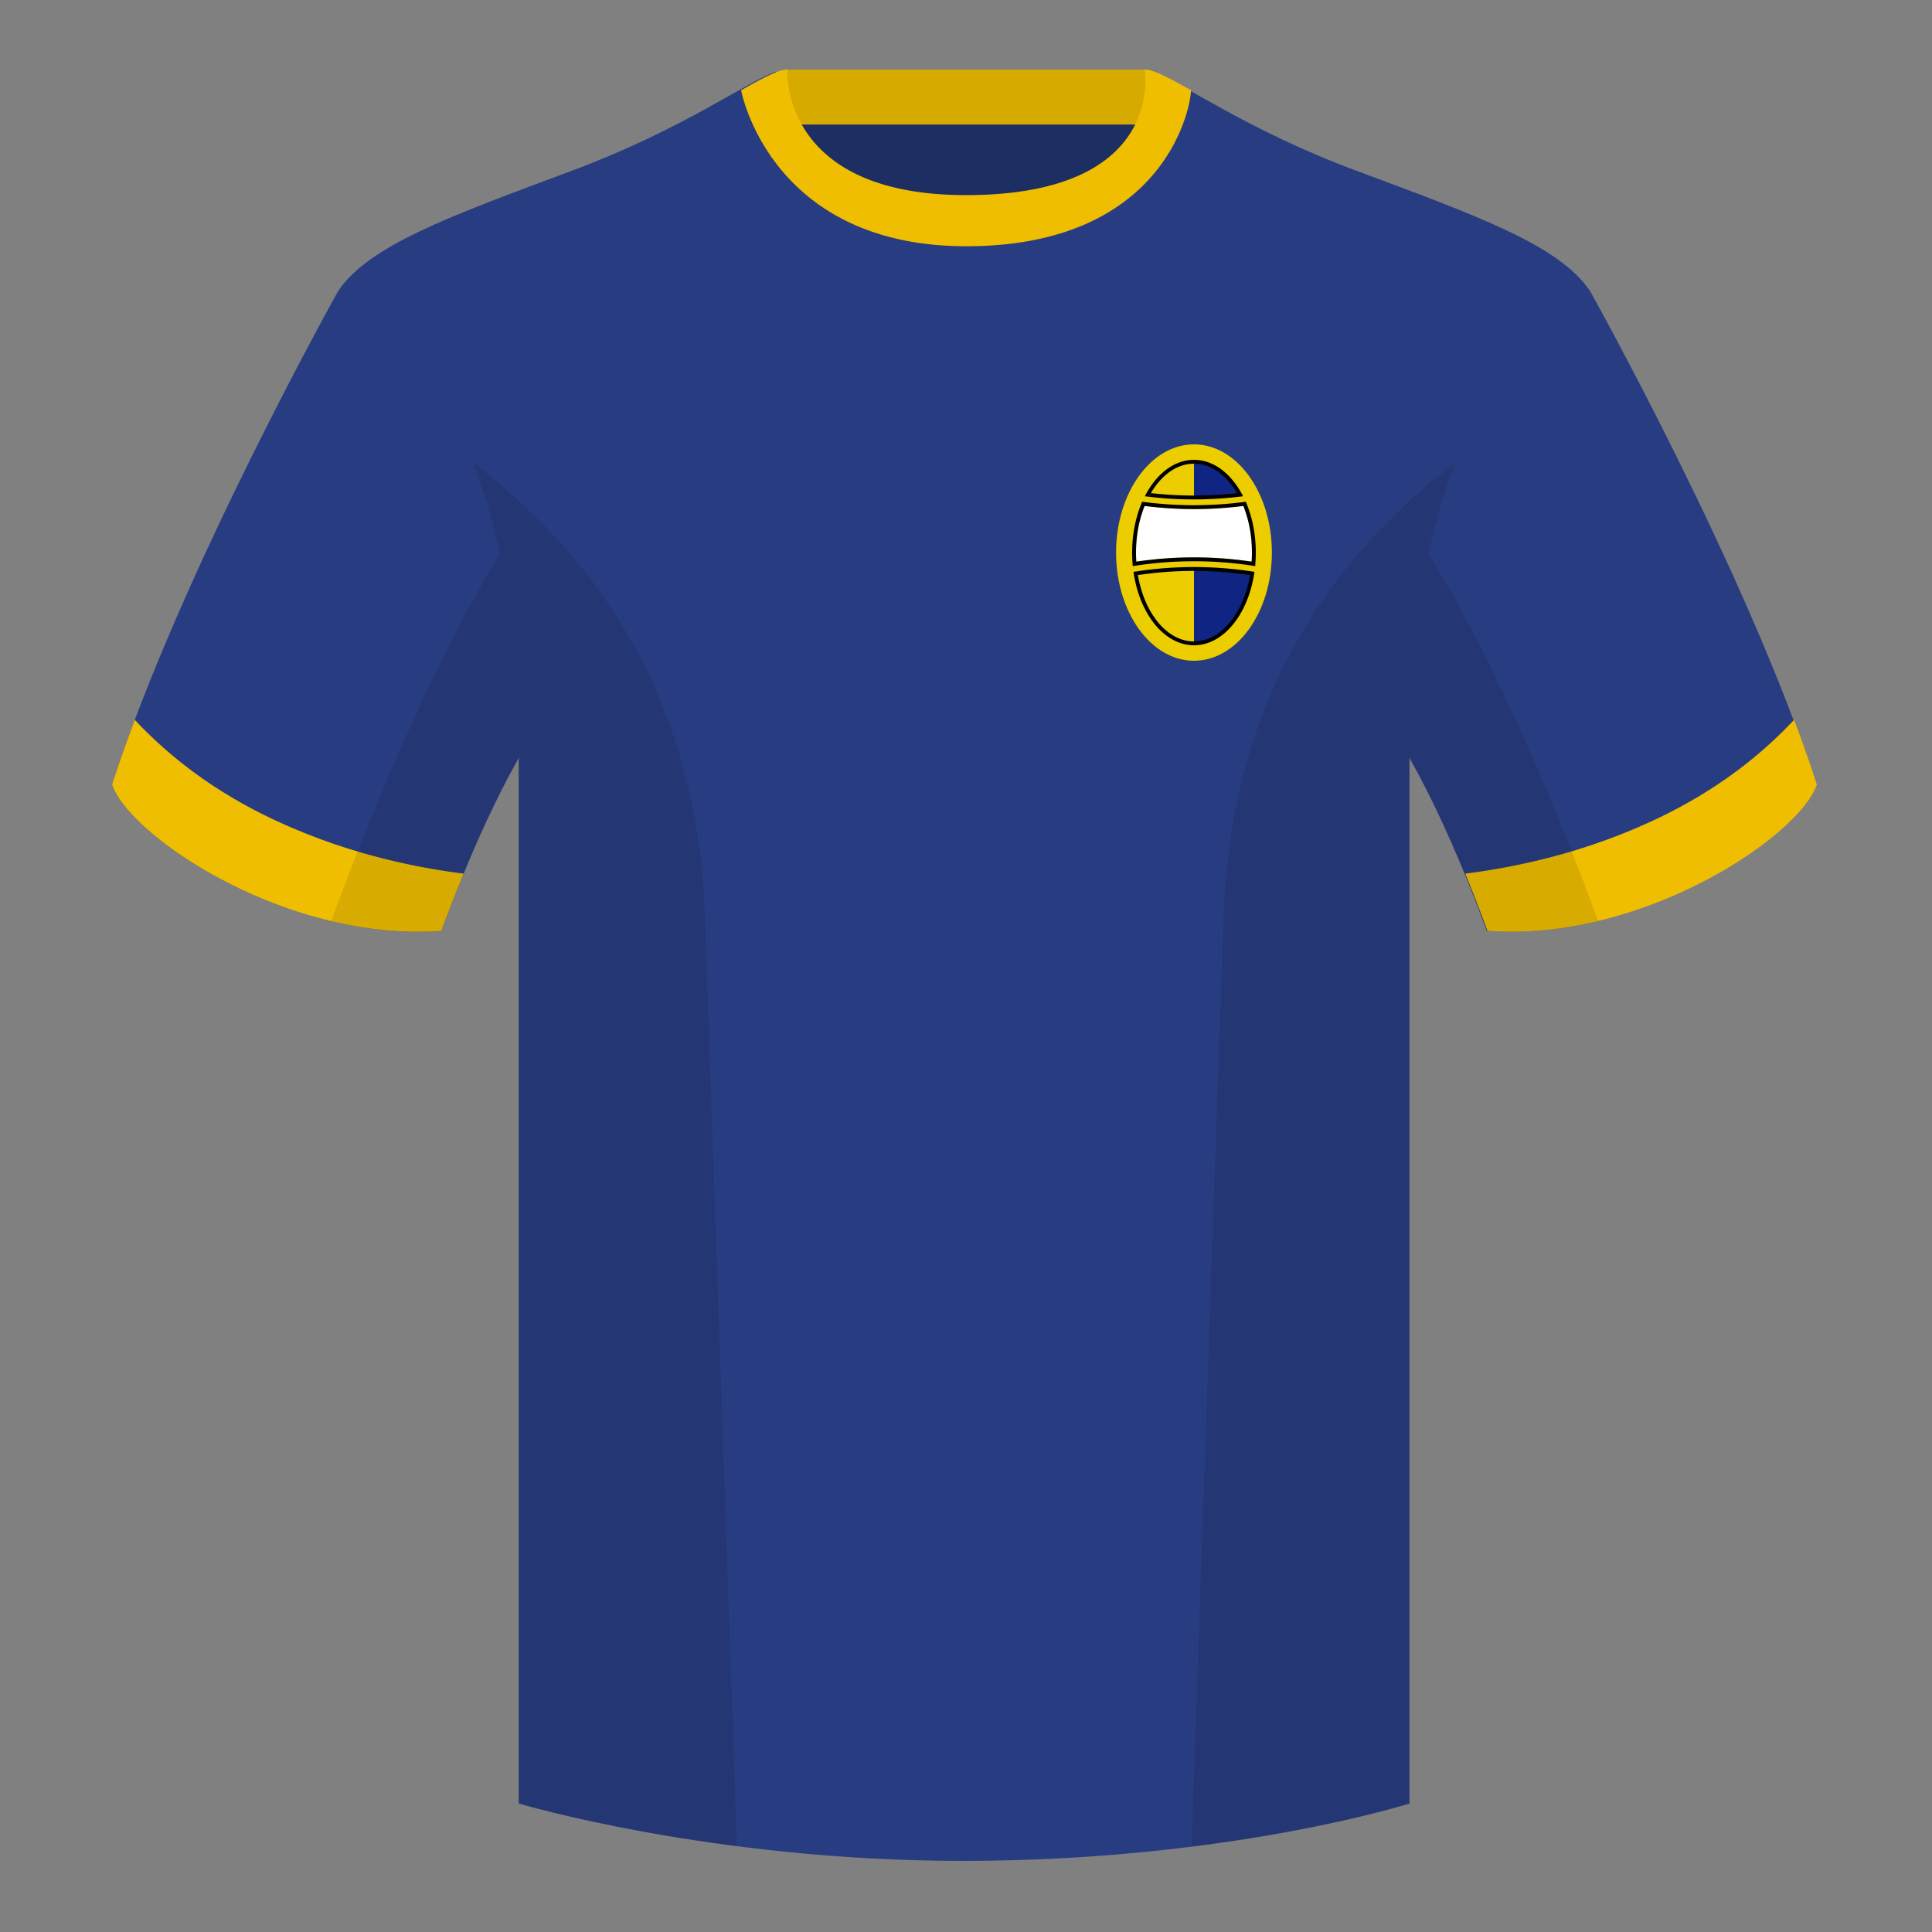 <?xml version="1.0" encoding="UTF-8"?><svg height="500" viewBox="0 0 500 500" width="500" xmlns="http://www.w3.org/2000/svg"><rect x="0" y="0" width="500" height="500" fill="#808080" stroke="none"/><g fill="none" fill-rule="evenodd"><path d="M0 0h500v500H0z"/><path d="M203.607 109.223h93.432V21.928h-93.432z" fill="#1d2e63"/><path d="M203.468 32.228h93.248v-14.2h-93.248z" fill="#d7aa00"/><g fill="#283d81"><path d="M87.548 75.258S46.785 148.058 29 203.029c4.445 13.376 45.208 40.86 85.232 37.886 13.34-36.4 24.46-52 24.46-52s2.963-95.085-51.144-113.655M411.473 75.258s40.762 72.8 58.547 127.77c-4.445 13.376-45.208 40.86-85.232 37.886-13.34-36.4-24.46-52-24.46-52s-2.963-95.085 51.145-113.655"/><path d="M249.511 57.703c-50.082 0-47.798-39.47-48.742-39.14-7.516 2.618-24.133 14.936-52.439 25.495-31.873 11.885-52.626 19.315-60.782 31.2 11.114 8.915 46.694 28.97 46.694 120.345v271.14s49.658 14.855 114.885 14.855c68.929 0 115.648-14.855 115.648-14.855v-271.14c0-91.375 35.58-111.43 46.7-120.345-8.157-11.885-28.91-19.315-60.783-31.2-28.36-10.577-44.982-22.92-52.478-25.511-.927-.318 4.177 39.156-48.703 39.156z"/></g><path d="M119.982 226.098a407.766 407.766 0 0 0-5.75 14.815c-40.024 2.975-80.787-24.51-85.232-37.885 1.757-5.43 3.739-11.036 5.883-16.728 10.27 10.965 22.741 19.794 37.414 26.489 14.658 6.687 30.553 11.123 47.685 13.31zM379.205 226.098c17.131-2.186 33.026-6.622 47.684-13.31 14.673-6.694 27.145-15.523 37.414-26.488 2.145 5.692 4.126 11.297 5.884 16.728-4.445 13.375-45.208 40.86-85.233 37.885a407.768 407.768 0 0 0-5.75-14.815zM308.22 23.345c-5.76-3.24-9.707-5.345-11.982-5.345 0 0 5.869 32.495-46.23 32.495-48.411 0-46.231-32.495-46.231-32.495-2.275 0-6.222 2.105-11.976 5.345 0 0 7.352 40.38 58.271 40.38 51.363 0 58.147-35.895 58.147-40.38z" fill="#f0be00"/><ellipse cx="309" cy="143" fill="#ebcd00" rx="20.16" ry="28"/><ellipse cx="309" cy="143" fill="#000" rx="16" ry="24"/><ellipse cx="309" cy="143" fill="#102484" rx="15" ry="23"/><path d="M309 120v46c-8.284 0-15-10.297-15-23s6.716-23 15-23z" fill="#ebcd00"/><path d="M320.148 127.61c2.394 4.076 3.852 9.472 3.852 15.39 0 2.015-.169 3.97-.486 5.831l-.104-.015c-4.805-.71-9.608-1.066-14.41-1.066s-9.605.355-14.41 1.066l-.104.015A34.75 34.75 0 0 1 294 143c0-5.918 1.458-11.314 3.852-15.39l-1.187-.142c4.112.522 8.224.782 12.335.782 3.7 0 7.4-.211 11.102-.633z" fill="#000"/><path d="M323.36 128.183l.734 1.823c1.569 3.898 2.406 8.36 2.406 12.994 0 .845-.028 1.686-.083 2.52l-.18 2.704-2.68-.397A99.291 99.291 0 0 0 309 146.75a99.3 99.3 0 0 0-14.557 1.077l-2.682.397-.178-2.706A38.357 38.357 0 0 1 291.5 143c0-4.635.837-9.096 2.406-12.994l.72-1.79 1.914.243a98.756 98.756 0 0 0 24.793.018zM309 134.25c-3.701 0-7.4-.199-11.096-.597-.87 2.72-1.354 5.727-1.4 8.853 4.164-.504 8.33-.756 12.496-.756s8.332.252 12.496.756c-.046-3.125-.53-6.133-1.4-8.852-3.698.397-7.397.596-11.096.596z" fill="#ebcd00" fill-rule="nonzero"/><path d="M321.775 130.94c1.41 3.506 2.225 7.637 2.225 12.06 0 .795-.026 1.58-.078 2.354A101.791 101.791 0 0 0 309 144.25a101.8 101.8 0 0 0-14.923 1.104c-.05-.774-.077-1.56-.077-2.354 0-4.423.814-8.554 2.225-12.06a101.255 101.255 0 0 0 25.467.011z" fill="#fff"/><g fill="#000"><path d="M322.409 129.837l.293.729C324.198 134.283 325 138.554 325 143c0 .812-.027 1.62-.08 2.42l-.072 1.082-1.072-.159A100.791 100.791 0 0 0 309 145.25c-4.925 0-9.85.364-14.776 1.093l-1.073.16-.072-1.083c-.052-.802-.079-1.61-.079-2.42 0-4.446.802-8.717 2.298-12.434l.288-.716.765.097a100.256 100.256 0 0 0 25.198.015zm-.634 1.102l-.083.012a101.255 101.255 0 0 1-25.467-.012C294.815 134.446 294 138.577 294 143c0 .795.026 1.58.077 2.354A101.8 101.8 0 0 1 309 144.25c4.974 0 9.948.368 14.922 1.104.052-.774.078-1.56.078-2.354 0-4.423-.814-8.554-2.225-12.06z" fill-rule="nonzero"/><path d="M413.584 238.323c-9.287 2.238-19.064 3.316-28.798 2.592-8.197-22.369-15.557-36.883-20.012-44.748v270.577s-21.102 6.71-55.867 11.11l-.544-.059c1.881-54.795 5.722-166.47 8.277-240.705 2.055-59.755 31.084-95.29 60.099-117.44-2.676 6.78-5.072 14.606-7 23.667 7.354 11.852 24.436 42.069 43.831 94.964l.014.042zM190.717 477.795c-34.248-4.401-56.477-11.05-56.477-11.05V196.171c-4.456 7.867-11.813 22.38-20.01 44.743-9.632.716-19.308-.332-28.51-2.523.005-.033.012-.065.02-.097 19.377-52.848 36.305-83.066 43.61-94.944-1.93-9.075-4.328-16.912-7.007-23.701 29.015 22.15 58.044 57.685 60.1 117.44 2.554 74.235 6.395 185.91 8.276 240.705z" fill-opacity=".1"/></g></g></svg>